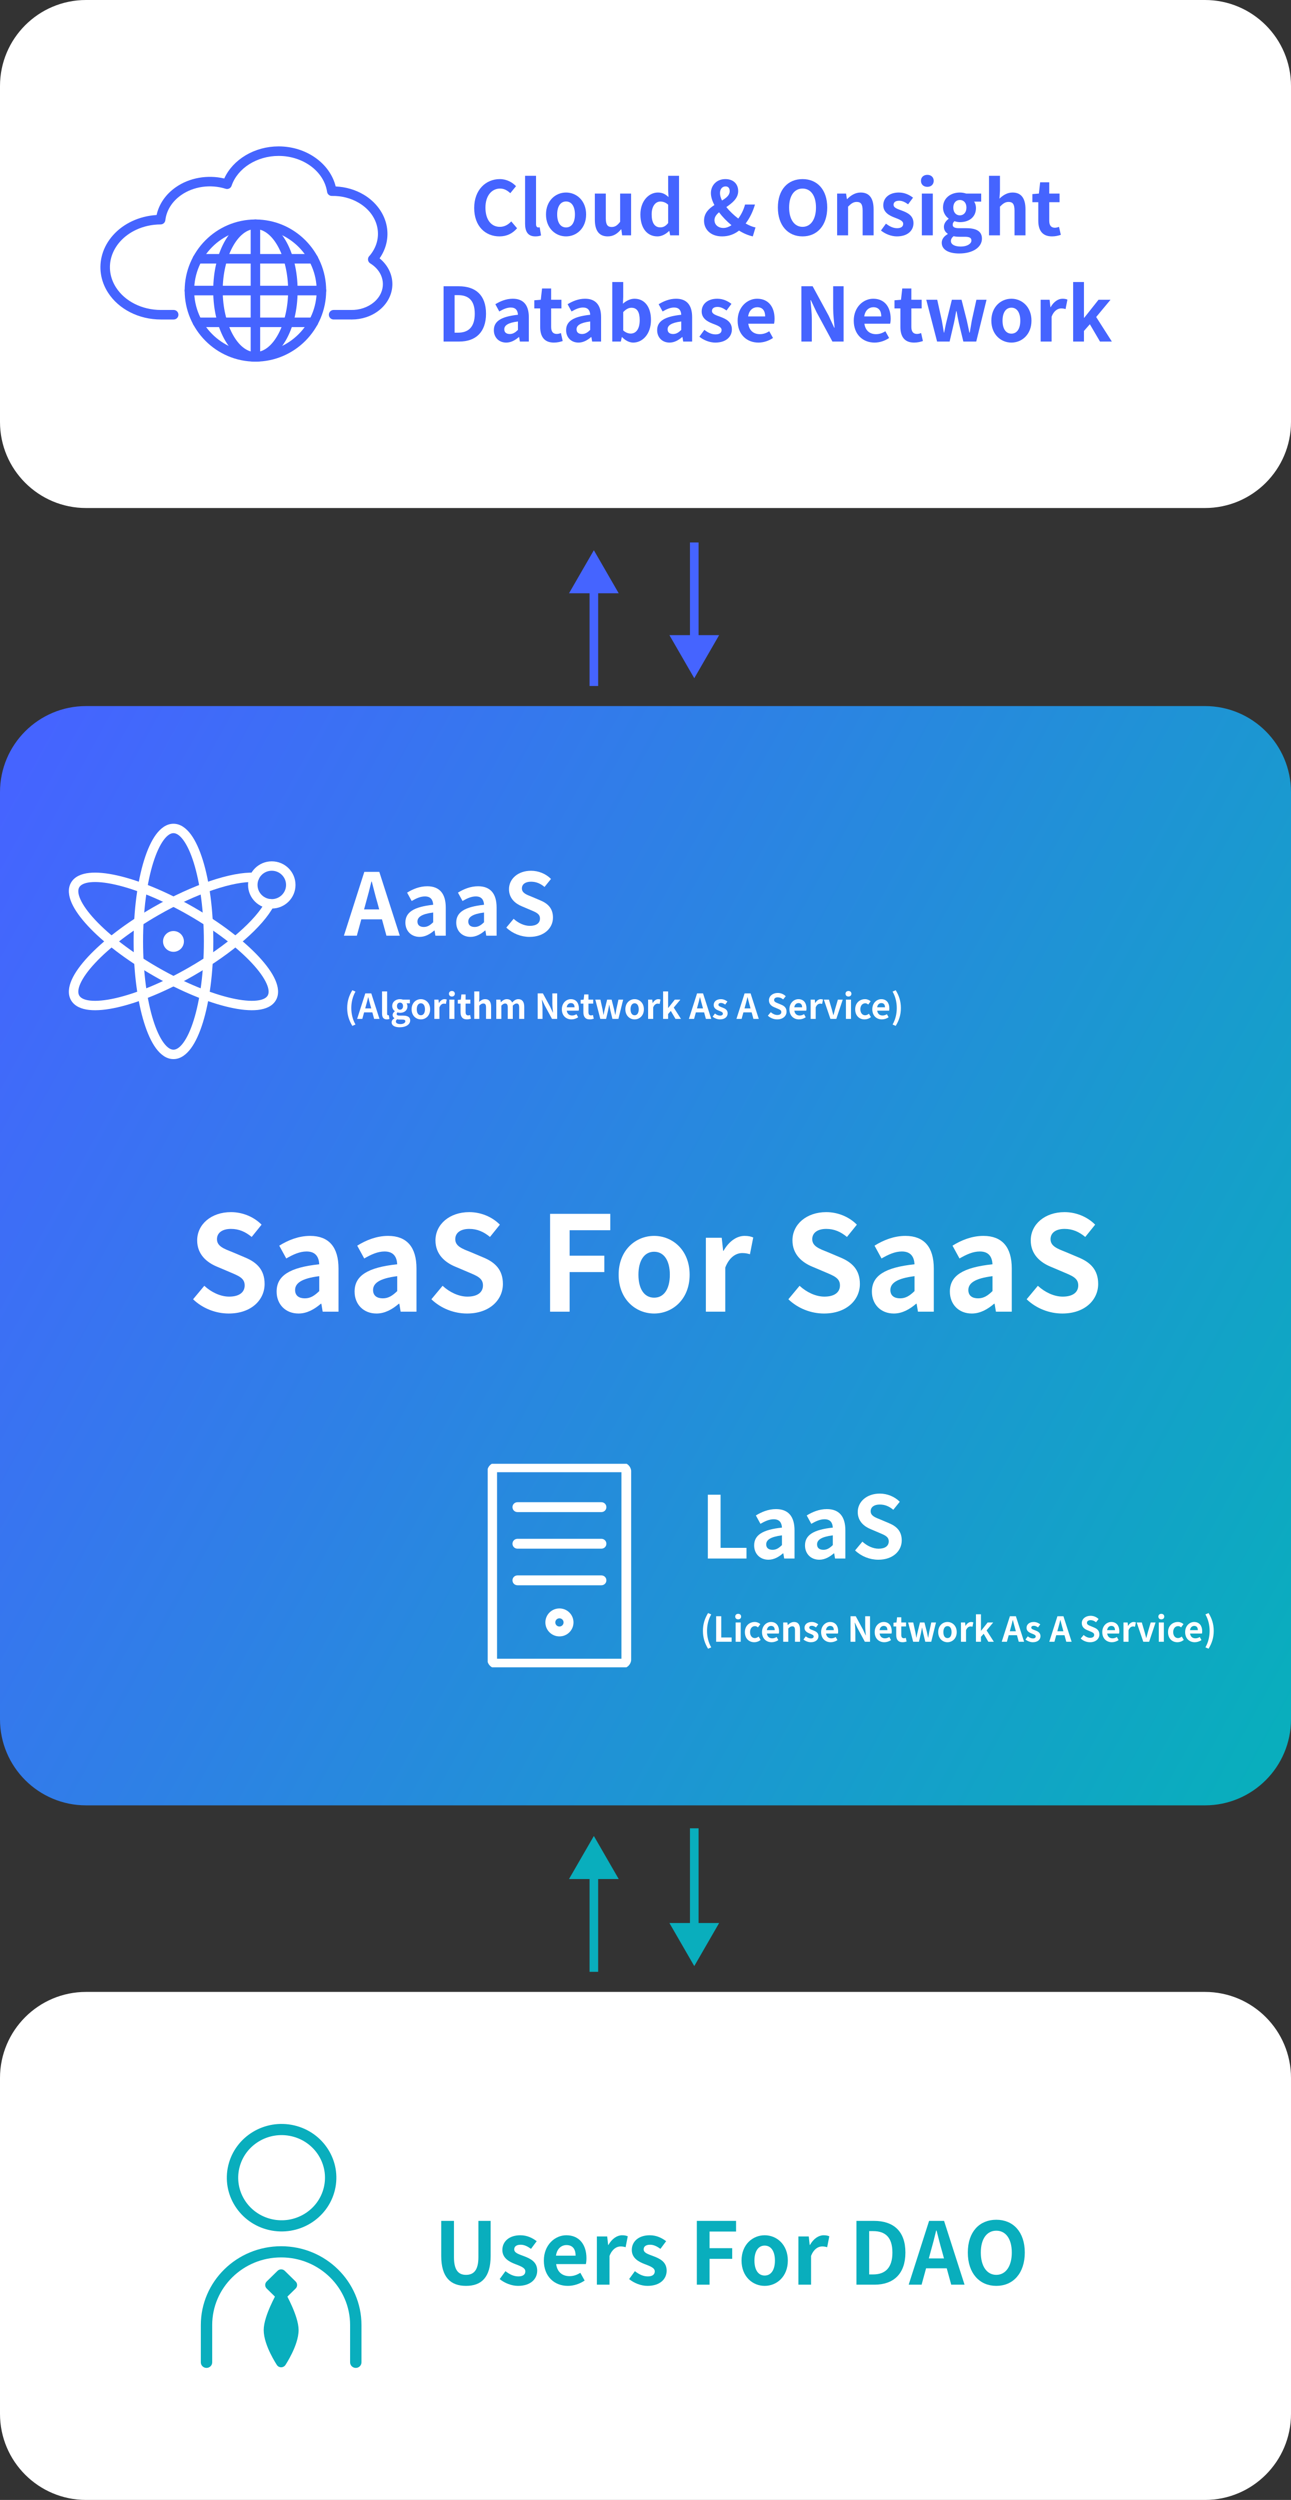 <svg width="450" height="871" viewBox="0 0 450 871" fill="none" xmlns="http://www.w3.org/2000/svg">
<rect x="0" y="0" width="450" height="871" fill="#333333" stroke="none"/>
<path fill-rule="evenodd" clip-rule="evenodd" d="M198.34 654.667L207 639.667L215.66 654.667L208.5 654.667L208.5 687L205.5 687L205.5 654.667L198.34 654.667Z" fill="#09AEBD"/>
<path fill-rule="evenodd" clip-rule="evenodd" d="M250.66 670L242 685L233.34 670L240.5 670L240.5 637L243.5 637L243.5 670L250.66 670Z" fill="#09AEBD"/>
<path fill-rule="evenodd" clip-rule="evenodd" d="M198.34 206.703L207 191.703L215.66 206.703L208.5 206.703L208.5 239L205.5 239L205.5 206.703L198.34 206.703Z" fill="#4564FF"/>
<path fill-rule="evenodd" clip-rule="evenodd" d="M250.66 221.297L242 236.297L233.34 221.297L240.5 221.297L240.5 189L243.5 189L243.5 221.297L250.66 221.297Z" fill="#4564FF"/>
<path d="M0 276C0 259.431 13.431 246 30 246H420C436.569 246 450 259.431 450 276V599C450 615.569 436.569 629 420 629H30C13.431 629 0 615.569 0 599V276Z" fill="url(#paint0_linear_46_644)"/>
<path d="M370.277 457.644C365.723 457.644 361.169 455.85 357.857 452.676L361.767 447.984C364.205 450.238 367.425 451.756 370.415 451.756C373.957 451.756 375.843 450.238 375.843 447.846C375.843 445.316 373.773 444.534 370.737 443.246L366.183 441.314C362.733 439.888 359.283 437.128 359.283 432.16C359.283 426.594 364.159 422.316 371.059 422.316C375.015 422.316 378.971 423.88 381.731 426.686L378.281 430.964C376.119 429.17 373.865 428.158 371.059 428.158C368.069 428.158 366.183 429.492 366.183 431.746C366.183 434.184 368.575 435.058 371.473 436.208L375.935 438.094C380.075 439.796 382.789 442.418 382.789 447.34C382.789 452.906 378.143 457.644 370.277 457.644Z" fill="white"/>
<path d="M338.729 457.644C334.129 457.644 331.093 454.378 331.093 450.008C331.093 444.488 335.555 441.59 345.951 440.486C345.813 437.956 344.709 436.024 341.535 436.024C339.143 436.024 336.843 437.082 334.451 438.462L332.013 434C335.049 432.114 338.729 430.596 342.777 430.596C349.309 430.596 352.667 434.506 352.667 441.958V457H347.147L346.687 454.24H346.503C344.249 456.172 341.673 457.644 338.729 457.644ZM340.937 452.354C342.869 452.354 344.295 451.434 345.951 449.824V444.626C339.649 445.408 337.533 447.156 337.533 449.456C337.533 451.48 338.959 452.354 340.937 452.354Z" fill="white"/>
<path d="M311.551 457.644C306.951 457.644 303.915 454.378 303.915 450.008C303.915 444.488 308.377 441.59 318.773 440.486C318.635 437.956 317.531 436.024 314.357 436.024C311.965 436.024 309.665 437.082 307.273 438.462L304.835 434C307.871 432.114 311.551 430.596 315.599 430.596C322.131 430.596 325.489 434.506 325.489 441.958V457H319.969L319.509 454.24H319.325C317.071 456.172 314.495 457.644 311.551 457.644ZM313.759 452.354C315.691 452.354 317.117 451.434 318.773 449.824V444.626C312.471 445.408 310.355 447.156 310.355 449.456C310.355 451.48 311.781 452.354 313.759 452.354Z" fill="white"/>
<path d="M287.216 457.644C282.662 457.644 278.108 455.85 274.796 452.676L278.706 447.984C281.144 450.238 284.364 451.756 287.354 451.756C290.896 451.756 292.782 450.238 292.782 447.846C292.782 445.316 290.712 444.534 287.676 443.246L283.122 441.314C279.672 439.888 276.222 437.128 276.222 432.16C276.222 426.594 281.098 422.316 287.998 422.316C291.954 422.316 295.91 423.88 298.67 426.686L295.22 430.964C293.058 429.17 290.804 428.158 287.998 428.158C285.008 428.158 283.122 429.492 283.122 431.746C283.122 434.184 285.514 435.058 288.412 436.208L292.874 438.094C297.014 439.796 299.728 442.418 299.728 447.34C299.728 452.906 295.082 457.644 287.216 457.644Z" fill="white"/>
<path d="M246.041 457V431.24H251.561L252.067 435.794H252.205C254.091 432.436 256.851 430.596 259.519 430.596C260.945 430.596 261.773 430.826 262.555 431.148L261.405 436.99C260.485 436.714 259.749 436.576 258.691 436.576C256.667 436.576 254.229 437.91 252.803 441.636V457H246.041Z" fill="white"/>
<path d="M228.01 457.644C221.57 457.644 215.636 452.676 215.636 444.12C215.636 435.564 221.57 430.596 228.01 430.596C234.45 430.596 240.384 435.564 240.384 444.12C240.384 452.676 234.45 457.644 228.01 457.644ZM228.01 452.124C231.506 452.124 233.484 448.996 233.484 444.12C233.484 439.29 231.506 436.116 228.01 436.116C224.514 436.116 222.536 439.29 222.536 444.12C222.536 448.996 224.514 452.124 228.01 452.124Z" fill="white"/>
<path d="M191.744 457V422.914H212.72V428.618H198.552V437.496H210.65V443.2H198.552V457H191.744Z" fill="white"/>
<path d="M162.783 457.644C158.229 457.644 153.675 455.85 150.363 452.676L154.273 447.984C156.711 450.238 159.931 451.756 162.921 451.756C166.463 451.756 168.349 450.238 168.349 447.846C168.349 445.316 166.279 444.534 163.243 443.246L158.689 441.314C155.239 439.888 151.789 437.128 151.789 432.16C151.789 426.594 156.665 422.316 163.565 422.316C167.521 422.316 171.477 423.88 174.237 426.686L170.787 430.964C168.625 429.17 166.371 428.158 163.565 428.158C160.575 428.158 158.689 429.492 158.689 431.746C158.689 434.184 161.081 435.058 163.979 436.208L168.441 438.094C172.581 439.796 175.295 442.418 175.295 447.34C175.295 452.906 170.649 457.644 162.783 457.644Z" fill="white"/>
<path d="M131.235 457.644C126.635 457.644 123.599 454.378 123.599 450.008C123.599 444.488 128.061 441.59 138.457 440.486C138.319 437.956 137.215 436.024 134.041 436.024C131.649 436.024 129.349 437.082 126.957 438.462L124.519 434C127.555 432.114 131.235 430.596 135.283 430.596C141.815 430.596 145.173 434.506 145.173 441.958V457H139.653L139.193 454.24H139.009C136.755 456.172 134.179 457.644 131.235 457.644ZM133.443 452.354C135.375 452.354 136.801 451.434 138.457 449.824V444.626C132.155 445.408 130.039 447.156 130.039 449.456C130.039 451.48 131.465 452.354 133.443 452.354Z" fill="white"/>
<path d="M104.057 457.644C99.457 457.644 96.421 454.378 96.421 450.008C96.421 444.488 100.883 441.59 111.279 440.486C111.141 437.956 110.037 436.024 106.863 436.024C104.471 436.024 102.171 437.082 99.779 438.462L97.341 434C100.377 432.114 104.057 430.596 108.105 430.596C114.637 430.596 117.995 434.506 117.995 441.958V457H112.475L112.015 454.24H111.831C109.577 456.172 107.001 457.644 104.057 457.644ZM106.265 452.354C108.197 452.354 109.623 451.434 111.279 449.824V444.626C104.977 445.408 102.861 447.156 102.861 449.456C102.861 451.48 104.287 452.354 106.265 452.354Z" fill="white"/>
<path d="M79.722 457.644C75.168 457.644 70.614 455.85 67.302 452.676L71.212 447.984C73.65 450.238 76.87 451.756 79.86 451.756C83.402 451.756 85.288 450.238 85.288 447.846C85.288 445.316 83.218 444.534 80.182 443.246L75.628 441.314C72.178 439.888 68.728 437.128 68.728 432.16C68.728 426.594 73.604 422.316 80.504 422.316C84.46 422.316 88.416 423.88 91.176 426.686L87.726 430.964C85.564 429.17 83.31 428.158 80.504 428.158C77.514 428.158 75.628 429.492 75.628 431.746C75.628 434.184 78.02 435.058 80.918 436.208L85.38 438.094C89.52 439.796 92.234 442.418 92.234 447.34C92.234 452.906 87.588 457.644 79.722 457.644Z" fill="white"/>
<path d="M312.216 357.424L311.124 356.956C312.132 355.204 312.588 353.188 312.588 351.208C312.588 349.252 312.132 347.224 311.124 345.472L312.216 345.004C313.356 346.852 314.016 348.82 314.016 351.208C314.016 353.62 313.356 355.564 312.216 357.424Z" fill="white"/>
<path d="M307.403 355.168C305.519 355.168 304.055 353.86 304.055 351.64C304.055 349.468 305.591 348.112 307.187 348.112C309.035 348.112 309.995 349.468 309.995 351.316C309.995 351.652 309.959 351.976 309.911 352.132H305.771C305.915 353.236 306.635 353.812 307.631 353.812C308.183 353.812 308.663 353.644 309.143 353.344L309.743 354.424C309.083 354.88 308.231 355.168 307.403 355.168ZM305.747 350.956H308.483C308.483 350.056 308.075 349.48 307.211 349.48C306.503 349.48 305.879 349.984 305.747 350.956Z" fill="white"/>
<path d="M301.367 355.168C299.507 355.168 298.091 353.872 298.091 351.64C298.091 349.408 299.699 348.112 301.523 348.112C302.351 348.112 302.987 348.436 303.479 348.856L302.639 349.996C302.303 349.708 301.991 349.552 301.619 349.552C300.587 349.552 299.891 350.38 299.891 351.64C299.891 352.912 300.599 353.728 301.559 353.728C302.039 353.728 302.495 353.5 302.867 353.188L303.575 354.352C302.927 354.916 302.111 355.168 301.367 355.168Z" fill="white"/>
<path d="M294.866 355V348.28H296.63V355H294.866ZM295.754 347.2C295.142 347.2 294.722 346.816 294.722 346.228C294.722 345.652 295.142 345.268 295.754 345.268C296.354 345.268 296.774 345.652 296.774 346.228C296.774 346.816 296.354 347.2 295.754 347.2Z" fill="white"/>
<path d="M289.464 355L287.172 348.28H288.948L289.932 351.628C290.112 352.288 290.292 352.984 290.472 353.668H290.532C290.712 352.984 290.892 352.288 291.072 351.628L292.056 348.28H293.748L291.504 355H289.464Z" fill="white"/>
<path d="M282.561 355V348.28H284.001L284.133 349.468H284.169C284.661 348.592 285.381 348.112 286.077 348.112C286.449 348.112 286.665 348.172 286.869 348.256L286.569 349.78C286.329 349.708 286.137 349.672 285.861 349.672C285.333 349.672 284.697 350.02 284.325 350.992V355H282.561Z" fill="white"/>
<path d="M278.517 355.168C276.633 355.168 275.169 353.86 275.169 351.64C275.169 349.468 276.705 348.112 278.301 348.112C280.149 348.112 281.109 349.468 281.109 351.316C281.109 351.652 281.073 351.976 281.025 352.132H276.885C277.029 353.236 277.749 353.812 278.745 353.812C279.297 353.812 279.777 353.644 280.257 353.344L280.857 354.424C280.197 354.88 279.345 355.168 278.517 355.168ZM276.861 350.956H279.597C279.597 350.056 279.189 349.48 278.325 349.48C277.617 349.48 276.993 349.984 276.861 350.956Z" fill="white"/>
<path d="M270.896 355.168C269.708 355.168 268.52 354.7 267.656 353.872L268.676 352.648C269.312 353.236 270.152 353.632 270.932 353.632C271.856 353.632 272.348 353.236 272.348 352.612C272.348 351.952 271.808 351.748 271.016 351.412L269.828 350.908C268.928 350.536 268.028 349.816 268.028 348.52C268.028 347.068 269.3 345.952 271.1 345.952C272.132 345.952 273.164 346.36 273.884 347.092L272.984 348.208C272.42 347.74 271.832 347.476 271.1 347.476C270.32 347.476 269.828 347.824 269.828 348.412C269.828 349.048 270.452 349.276 271.208 349.576L272.372 350.068C273.452 350.512 274.16 351.196 274.16 352.48C274.16 353.932 272.948 355.168 270.896 355.168Z" fill="white"/>
<path d="M259.77 350.368L259.506 351.34H261.618L261.354 350.368C261.078 349.444 260.838 348.424 260.586 347.464H260.526C260.298 348.436 260.034 349.444 259.77 350.368ZM256.698 355L259.542 346.108H261.63L264.486 355H262.626L262.002 352.72H259.122L258.498 355H256.698Z" fill="white"/>
<path d="M250.954 355.168C250.054 355.168 249.07 354.772 248.398 354.22L249.202 353.116C249.802 353.584 250.378 353.848 251.002 353.848C251.674 353.848 251.974 353.56 251.974 353.14C251.974 352.636 251.278 352.408 250.57 352.132C249.718 351.808 248.77 351.292 248.77 350.164C248.77 348.964 249.742 348.112 251.278 348.112C252.25 348.112 253.006 348.52 253.558 348.94L252.766 350.008C252.286 349.66 251.818 349.432 251.326 349.432C250.714 349.432 250.426 349.696 250.426 350.08C250.426 350.572 251.05 350.752 251.758 351.016C252.646 351.352 253.63 351.796 253.63 353.044C253.63 354.22 252.706 355.168 250.954 355.168Z" fill="white"/>
<path d="M243.2 350.368L242.936 351.34H245.048L244.784 350.368C244.508 349.444 244.268 348.424 244.016 347.464H243.956C243.728 348.436 243.464 349.444 243.2 350.368ZM240.128 355L242.972 346.108H245.06L247.916 355H246.056L245.432 352.72H242.552L241.928 355H240.128Z" fill="white"/>
<path d="M231.139 355V345.424H232.879V351.172H232.927L235.219 348.28H237.151L234.847 351.052L237.367 355H235.459L233.827 352.216L232.879 353.296V355H231.139Z" fill="white"/>
<path d="M225.913 355V348.28H227.353L227.485 349.468H227.521C228.013 348.592 228.733 348.112 229.429 348.112C229.801 348.112 230.017 348.172 230.221 348.256L229.921 349.78C229.681 349.708 229.489 349.672 229.213 349.672C228.685 349.672 228.049 350.02 227.677 350.992V355H225.913Z" fill="white"/>
<path d="M221.209 355.168C219.529 355.168 217.981 353.872 217.981 351.64C217.981 349.408 219.529 348.112 221.209 348.112C222.889 348.112 224.437 349.408 224.437 351.64C224.437 353.872 222.889 355.168 221.209 355.168ZM221.209 353.728C222.121 353.728 222.637 352.912 222.637 351.64C222.637 350.38 222.121 349.552 221.209 349.552C220.297 349.552 219.781 350.38 219.781 351.64C219.781 352.912 220.297 353.728 221.209 353.728Z" fill="white"/>
<path d="M209.252 355L207.512 348.28H209.276L210.008 351.592C210.14 352.252 210.224 352.888 210.344 353.56H210.392C210.524 352.888 210.644 352.24 210.812 351.592L211.628 348.28H213.188L214.028 351.592C214.184 352.252 214.304 352.888 214.448 353.56H214.508C214.628 352.888 214.724 352.252 214.844 351.592L215.576 348.28H217.208L215.552 355H213.476L212.768 352.072C212.624 351.436 212.516 350.824 212.384 350.116H212.324C212.192 350.824 212.096 351.448 211.952 352.072L211.268 355H209.252Z" fill="white"/>
<path d="M205.556 355.168C203.96 355.168 203.348 354.148 203.348 352.648V349.672H202.4V348.364L203.444 348.28L203.648 346.468H205.112V348.28H206.768V349.672H205.112V352.648C205.112 353.416 205.424 353.776 206.024 353.776C206.24 353.776 206.504 353.704 206.684 353.632L206.972 354.916C206.612 355.036 206.144 355.168 205.556 355.168Z" fill="white"/>
<path d="M199.192 355.168C197.308 355.168 195.844 353.86 195.844 351.64C195.844 349.468 197.38 348.112 198.976 348.112C200.824 348.112 201.784 349.468 201.784 351.316C201.784 351.652 201.748 351.976 201.7 352.132H197.56C197.704 353.236 198.424 353.812 199.42 353.812C199.972 353.812 200.452 353.644 200.932 353.344L201.532 354.424C200.872 354.88 200.02 355.168 199.192 355.168ZM197.536 350.956H200.272C200.272 350.056 199.864 349.48 199 349.48C198.292 349.48 197.668 349.984 197.536 350.956Z" fill="white"/>
<path d="M187.42 355V346.108H189.232L191.812 350.848L192.7 352.768H192.76C192.676 351.844 192.532 350.668 192.532 349.66V346.108H194.212V355H192.412L189.844 350.248L188.944 348.34H188.884C188.968 349.3 189.1 350.416 189.1 351.436V355H187.42Z" fill="white"/>
<path d="M172.991 355V348.28H174.431L174.563 349.18H174.599C175.163 348.592 175.787 348.112 176.663 348.112C177.623 348.112 178.187 348.544 178.511 349.288C179.123 348.64 179.771 348.112 180.647 348.112C182.075 348.112 182.735 349.12 182.735 350.812V355H180.971V351.028C180.971 349.984 180.671 349.624 180.035 349.624C179.651 349.624 179.219 349.876 178.739 350.38V355H176.987V351.028C176.987 349.984 176.675 349.624 176.039 349.624C175.655 349.624 175.223 349.876 174.755 350.38V355H172.991Z" fill="white"/>
<path d="M165.315 355V345.424H167.079V347.836L166.995 349.096C167.535 348.592 168.195 348.112 169.107 348.112C170.559 348.112 171.183 349.12 171.183 350.812V355H169.419V351.028C169.419 349.984 169.131 349.624 168.471 349.624C167.919 349.624 167.571 349.888 167.079 350.38V355H165.315Z" fill="white"/>
<path d="M162.736 355.168C161.14 355.168 160.528 354.148 160.528 352.648V349.672H159.58V348.364L160.624 348.28L160.828 346.468H162.292V348.28H163.948V349.672H162.292V352.648C162.292 353.416 162.604 353.776 163.204 353.776C163.42 353.776 163.684 353.704 163.864 353.632L164.152 354.916C163.792 355.036 163.324 355.168 162.736 355.168Z" fill="white"/>
<path d="M156.632 355V348.28H158.396V355H156.632ZM157.52 347.2C156.908 347.2 156.488 346.816 156.488 346.228C156.488 345.652 156.908 345.268 157.52 345.268C158.12 345.268 158.54 345.652 158.54 346.228C158.54 346.816 158.12 347.2 157.52 347.2Z" fill="white"/>
<path d="M151.405 355V348.28H152.845L152.977 349.468H153.013C153.505 348.592 154.225 348.112 154.921 348.112C155.293 348.112 155.509 348.172 155.713 348.256L155.413 349.78C155.173 349.708 154.981 349.672 154.705 349.672C154.177 349.672 153.541 350.02 153.169 350.992V355H151.405Z" fill="white"/>
<path d="M146.701 355.168C145.021 355.168 143.473 353.872 143.473 351.64C143.473 349.408 145.021 348.112 146.701 348.112C148.381 348.112 149.929 349.408 149.929 351.64C149.929 353.872 148.381 355.168 146.701 355.168ZM146.701 353.728C147.613 353.728 148.129 352.912 148.129 351.64C148.129 350.38 147.613 349.552 146.701 349.552C145.789 349.552 145.273 350.38 145.273 351.64C145.273 352.912 145.789 353.728 146.701 353.728Z" fill="white"/>
<path d="M139.32 357.916C137.736 357.916 136.512 357.376 136.512 356.188C136.512 355.624 136.86 355.144 137.472 354.796V354.736C137.124 354.508 136.86 354.16 136.86 353.608C136.86 353.104 137.208 352.636 137.616 352.348V352.3C137.148 351.964 136.716 351.328 136.716 350.536C136.716 348.964 138 348.112 139.428 348.112C139.8 348.112 140.16 348.184 140.436 348.28H142.86V349.576H141.72C141.888 349.804 142.02 350.176 142.02 350.596C142.02 352.108 140.868 352.876 139.428 352.876C139.164 352.876 138.852 352.816 138.564 352.72C138.384 352.876 138.276 353.02 138.276 353.296C138.276 353.656 138.54 353.848 139.332 353.848H140.472C142.092 353.848 142.98 354.352 142.98 355.528C142.98 356.884 141.564 357.916 139.32 357.916ZM139.428 351.784C140.016 351.784 140.484 351.34 140.484 350.536C140.484 349.756 140.028 349.312 139.428 349.312C138.828 349.312 138.372 349.756 138.372 350.536C138.372 351.34 138.84 351.784 139.428 351.784ZM139.584 356.8C140.592 356.8 141.288 356.356 141.288 355.828C141.288 355.348 140.892 355.228 140.172 355.228H139.356C138.948 355.228 138.66 355.192 138.42 355.132C138.12 355.372 137.988 355.636 137.988 355.912C137.988 356.476 138.612 356.8 139.584 356.8Z" fill="white"/>
<path d="M134.827 355.168C133.603 355.168 133.171 354.364 133.171 353.116V345.424H134.935V353.188C134.935 353.596 135.115 353.728 135.283 353.728C135.355 353.728 135.403 353.728 135.523 353.704L135.739 355.012C135.535 355.096 135.247 355.168 134.827 355.168Z" fill="white"/>
<path d="M127.559 350.368L127.295 351.34H129.407L129.143 350.368C128.867 349.444 128.627 348.424 128.375 347.464H128.315C128.087 348.436 127.823 349.444 127.559 350.368ZM124.487 355L127.331 346.108H129.419L132.275 355H130.415L129.791 352.72H126.911L126.287 355H124.487Z" fill="white"/>
<path d="M122.808 357.424C121.68 355.564 121.02 353.62 121.02 351.208C121.02 348.82 121.68 346.852 122.808 345.004L123.912 345.472C122.904 347.224 122.448 349.252 122.448 351.208C122.448 353.188 122.904 355.204 123.912 356.956L122.808 357.424Z" fill="white"/>
<path d="M184.585 326.42C181.615 326.42 178.645 325.25 176.485 323.18L179.035 320.12C180.625 321.59 182.725 322.58 184.675 322.58C186.985 322.58 188.215 321.59 188.215 320.03C188.215 318.38 186.865 317.87 184.885 317.03L181.915 315.77C179.665 314.84 177.415 313.04 177.415 309.8C177.415 306.17 180.595 303.38 185.095 303.38C187.675 303.38 190.255 304.4 192.055 306.23L189.805 309.02C188.395 307.85 186.925 307.19 185.095 307.19C183.145 307.19 181.915 308.06 181.915 309.53C181.915 311.12 183.475 311.69 185.365 312.44L188.275 313.67C190.975 314.78 192.745 316.49 192.745 319.7C192.745 323.33 189.715 326.42 184.585 326.42Z" fill="white"/>
<path d="M164.01 326.42C161.01 326.42 159.03 324.29 159.03 321.44C159.03 317.84 161.94 315.95 168.72 315.23C168.63 313.58 167.91 312.32 165.84 312.32C164.28 312.32 162.78 313.01 161.22 313.91L159.63 311C161.61 309.77 164.01 308.78 166.65 308.78C170.91 308.78 173.1 311.33 173.1 316.19V326H169.5L169.2 324.2H169.08C167.61 325.46 165.93 326.42 164.01 326.42ZM165.45 322.97C166.71 322.97 167.64 322.37 168.72 321.32V317.93C164.61 318.44 163.23 319.58 163.23 321.08C163.23 322.4 164.16 322.97 165.45 322.97Z" fill="white"/>
<path d="M146.285 326.42C143.285 326.42 141.305 324.29 141.305 321.44C141.305 317.84 144.215 315.95 150.995 315.23C150.905 313.58 150.185 312.32 148.115 312.32C146.555 312.32 145.055 313.01 143.495 313.91L141.905 311C143.885 309.77 146.285 308.78 148.925 308.78C153.185 308.78 155.375 311.33 155.375 316.19V326H151.775L151.475 324.2H151.355C149.885 325.46 148.205 326.42 146.285 326.42ZM147.725 322.97C148.985 322.97 149.915 322.37 150.995 321.32V317.93C146.885 318.44 145.505 319.58 145.505 321.08C145.505 322.4 146.435 322.97 147.725 322.97Z" fill="white"/>
<path d="M127.56 314.42L126.9 316.85H132.18L131.52 314.42C130.83 312.11 130.23 309.56 129.6 307.16H129.45C128.88 309.59 128.22 312.11 127.56 314.42ZM119.88 326L126.99 303.77H132.21L139.35 326H134.7L133.14 320.3H125.94L124.38 326H119.88Z" fill="white"/>
<g clip-path="url(#clip0_46_644)">
<path fill-rule="evenodd" clip-rule="evenodd" d="M53.378 300.651C51.222 307.578 49.864 317.248 49.864 328C49.864 338.752 51.222 348.422 53.378 355.349C54.459 358.822 55.712 361.514 57.027 363.301C58.367 365.123 59.549 365.724 60.465 365.724C61.382 365.724 62.564 365.123 63.904 363.301C65.219 361.514 66.472 358.822 67.553 355.349C69.709 348.422 71.067 338.752 71.067 328C71.067 317.248 69.709 307.578 67.553 300.651C66.472 297.178 65.219 294.486 63.904 292.699C62.564 290.877 61.382 290.276 60.465 290.276C59.549 290.276 58.367 290.877 57.027 292.699C55.712 294.486 54.459 297.178 53.378 300.651ZM54.369 290.764C55.959 288.602 57.999 287 60.465 287C62.931 287 64.971 288.602 66.562 290.764C68.177 292.96 69.564 296.033 70.699 299.683C72.977 307.002 74.36 317.013 74.36 328C74.36 338.987 72.977 348.998 70.699 356.317C69.564 359.967 68.177 363.04 66.562 365.236C64.971 367.398 62.931 369 60.465 369C57.999 369 55.959 367.398 54.369 365.236C52.753 363.04 51.367 359.967 50.232 356.317C47.954 348.998 46.571 338.987 46.571 328C46.571 317.013 47.954 307.002 50.232 299.683C51.367 296.033 52.753 292.96 54.369 290.764Z" fill="white"/>
<path fill-rule="evenodd" clip-rule="evenodd" d="M33.109 320.432C38.062 325.752 45.802 331.757 55.163 337.133C64.524 342.509 73.621 346.174 80.73 347.78C84.294 348.586 87.264 348.852 89.478 348.613C91.734 348.37 92.849 347.652 93.307 346.862C93.765 346.073 93.833 344.754 92.917 342.689C92.018 340.662 90.301 338.237 87.818 335.569C82.865 330.249 75.125 324.244 65.764 318.867C56.403 313.491 47.306 309.827 40.197 308.22C36.633 307.414 33.663 307.148 31.449 307.387C29.193 307.631 28.079 308.349 27.621 309.138C27.163 309.928 27.094 311.246 28.01 313.312C28.909 315.338 30.626 317.764 33.109 320.432ZM24.997 314.634C23.91 312.183 23.535 309.625 24.768 307.5C26.001 305.376 28.416 304.42 31.094 304.13C33.813 303.837 37.182 304.179 40.927 305.026C48.438 306.723 57.846 310.537 67.411 316.03C76.976 321.524 85.001 327.721 90.234 333.343C92.844 336.146 94.826 338.877 95.93 341.367C97.017 343.817 97.392 346.376 96.159 348.5C94.926 350.625 92.511 351.581 89.834 351.87C87.114 352.164 83.746 351.822 80 350.975C72.489 349.277 63.081 345.464 53.516 339.97C43.951 334.477 35.927 328.279 30.693 322.658C28.084 319.854 26.101 317.124 24.997 314.634Z" fill="white"/>
<path fill-rule="evenodd" clip-rule="evenodd" d="M74.28 310.062C68.46 312.033 61.874 315.013 55.163 318.867L54.34 317.448L55.163 318.867C45.802 324.243 38.063 330.248 33.111 335.568C30.627 338.236 28.911 340.661 28.012 342.688C27.096 344.754 27.164 346.073 27.622 346.862C28.08 347.652 29.194 348.37 31.45 348.614C33.663 348.853 36.633 348.587 40.198 347.781C47.306 346.174 56.404 342.51 65.764 337.133L65.765 337.133C72.476 333.28 78.364 329.097 82.989 325.068C87.641 321.016 90.922 317.203 92.533 314.111C92.952 313.308 93.945 312.994 94.753 313.411C95.56 313.827 95.876 314.815 95.457 315.619C93.571 319.237 89.94 323.368 85.159 327.532C80.352 331.719 74.284 336.024 67.411 339.97C57.846 345.464 48.438 349.278 40.927 350.976C37.182 351.822 33.814 352.164 31.094 351.87C28.417 351.581 26.002 350.624 24.769 348.5C23.537 346.375 23.912 343.817 24.999 341.366C26.103 338.876 28.085 336.146 30.694 333.342C35.928 327.721 43.951 321.523 53.516 316.03L53.517 316.03C60.39 312.083 67.171 309.009 73.218 306.961C79.234 304.924 84.644 303.861 88.738 304.046C89.646 304.087 90.349 304.853 90.308 305.757C90.267 306.661 89.497 307.36 88.588 307.319C85.091 307.161 80.132 308.081 74.28 310.062Z" fill="white"/>
<path d="M62.457 328C62.457 329.095 61.566 329.981 60.465 329.981C59.364 329.981 58.474 329.095 58.474 328C58.474 326.905 59.364 326.019 60.465 326.019C61.566 326.019 62.457 326.905 62.457 328Z" fill="white"/>
<path fill-rule="evenodd" clip-rule="evenodd" d="M60.465 327.657C60.274 327.657 60.12 327.81 60.12 328C60.12 328.19 60.274 328.343 60.465 328.343C60.657 328.343 60.81 328.19 60.81 328C60.81 327.81 60.657 327.657 60.465 327.657ZM56.827 328C56.827 326 58.455 324.381 60.465 324.381C62.476 324.381 64.104 326 64.104 328C64.104 330 62.476 331.619 60.465 331.619C58.455 331.619 56.827 330 56.827 328Z" fill="white"/>
<path fill-rule="evenodd" clip-rule="evenodd" d="M94.735 303.371C91.988 303.371 89.761 305.586 89.761 308.319C89.761 311.052 91.988 313.267 94.735 313.267C97.483 313.267 99.71 311.052 99.71 308.319C99.71 305.586 97.483 303.371 94.735 303.371ZM86.467 308.319C86.467 303.777 90.169 300.095 94.735 300.095C99.302 300.095 103.003 303.777 103.003 308.319C103.003 312.861 99.302 316.543 94.735 316.543C90.169 316.543 86.467 312.861 86.467 308.319Z" fill="white"/>
</g>
<path d="M421.263 574.424L420.171 573.956C421.179 572.204 421.635 570.188 421.635 568.208C421.635 566.252 421.179 564.224 420.171 562.472L421.263 562.004C422.403 563.852 423.063 565.82 423.063 568.208C423.063 570.62 422.403 572.564 421.263 574.424Z" fill="white"/>
<path d="M416.45 572.168C414.566 572.168 413.102 570.86 413.102 568.64C413.102 566.468 414.638 565.112 416.234 565.112C418.082 565.112 419.042 566.468 419.042 568.316C419.042 568.652 419.006 568.976 418.958 569.132H414.818C414.962 570.236 415.682 570.812 416.678 570.812C417.23 570.812 417.71 570.644 418.19 570.344L418.79 571.424C418.13 571.88 417.278 572.168 416.45 572.168ZM414.794 567.956H417.53C417.53 567.056 417.122 566.48 416.258 566.48C415.55 566.48 414.926 566.984 414.794 567.956Z" fill="white"/>
<path d="M410.413 572.168C408.553 572.168 407.137 570.872 407.137 568.64C407.137 566.408 408.745 565.112 410.569 565.112C411.397 565.112 412.033 565.436 412.525 565.856L411.685 566.996C411.349 566.708 411.037 566.552 410.665 566.552C409.633 566.552 408.937 567.38 408.937 568.64C408.937 569.912 409.645 570.728 410.605 570.728C411.085 570.728 411.541 570.5 411.913 570.188L412.621 571.352C411.973 571.916 411.157 572.168 410.413 572.168Z" fill="white"/>
<path d="M403.913 572V565.28H405.677V572H403.913ZM404.801 564.2C404.189 564.2 403.769 563.816 403.769 563.228C403.769 562.652 404.189 562.268 404.801 562.268C405.401 562.268 405.821 562.652 405.821 563.228C405.821 563.816 405.401 564.2 404.801 564.2Z" fill="white"/>
<path d="M398.511 572L396.219 565.28H397.995L398.979 568.628C399.159 569.288 399.339 569.984 399.519 570.668H399.579C399.759 569.984 399.939 569.288 400.119 568.628L401.103 565.28H402.795L400.551 572H398.511Z" fill="white"/>
<path d="M391.608 572V565.28H393.048L393.18 566.468H393.216C393.708 565.592 394.428 565.112 395.124 565.112C395.496 565.112 395.712 565.172 395.916 565.256L395.616 566.78C395.376 566.708 395.184 566.672 394.908 566.672C394.38 566.672 393.744 567.02 393.372 567.992V572H391.608Z" fill="white"/>
<path d="M387.564 572.168C385.68 572.168 384.216 570.86 384.216 568.64C384.216 566.468 385.752 565.112 387.348 565.112C389.196 565.112 390.156 566.468 390.156 568.316C390.156 568.652 390.12 568.976 390.072 569.132H385.932C386.076 570.236 386.796 570.812 387.792 570.812C388.344 570.812 388.824 570.644 389.304 570.344L389.904 571.424C389.244 571.88 388.392 572.168 387.564 572.168ZM385.908 567.956H388.644C388.644 567.056 388.236 566.48 387.372 566.48C386.664 566.48 386.04 566.984 385.908 567.956Z" fill="white"/>
<path d="M379.943 572.168C378.755 572.168 377.567 571.7 376.703 570.872L377.723 569.648C378.359 570.236 379.199 570.632 379.979 570.632C380.903 570.632 381.395 570.236 381.395 569.612C381.395 568.952 380.855 568.748 380.063 568.412L378.875 567.908C377.975 567.536 377.075 566.816 377.075 565.52C377.075 564.068 378.347 562.952 380.147 562.952C381.179 562.952 382.211 563.36 382.931 564.092L382.031 565.208C381.467 564.74 380.879 564.476 380.147 564.476C379.367 564.476 378.875 564.824 378.875 565.412C378.875 566.048 379.499 566.276 380.255 566.576L381.419 567.068C382.499 567.512 383.207 568.196 383.207 569.48C383.207 570.932 381.995 572.168 379.943 572.168Z" fill="white"/>
<path d="M368.817 567.368L368.553 568.34H370.665L370.401 567.368C370.125 566.444 369.885 565.424 369.633 564.464H369.573C369.345 565.436 369.081 566.444 368.817 567.368ZM365.745 572L368.589 563.108H370.677L373.533 572H371.673L371.049 569.72H368.169L367.545 572H365.745Z" fill="white"/>
<path d="M360.001 572.168C359.101 572.168 358.117 571.772 357.445 571.22L358.249 570.116C358.849 570.584 359.425 570.848 360.049 570.848C360.721 570.848 361.021 570.56 361.021 570.14C361.021 569.636 360.325 569.408 359.617 569.132C358.765 568.808 357.817 568.292 357.817 567.164C357.817 565.964 358.789 565.112 360.325 565.112C361.297 565.112 362.053 565.52 362.605 565.94L361.813 567.008C361.333 566.66 360.865 566.432 360.373 566.432C359.761 566.432 359.473 566.696 359.473 567.08C359.473 567.572 360.097 567.752 360.805 568.016C361.693 568.352 362.677 568.796 362.677 570.044C362.677 571.22 361.753 572.168 360.001 572.168Z" fill="white"/>
<path d="M352.247 567.368L351.983 568.34H354.095L353.831 567.368C353.555 566.444 353.315 565.424 353.063 564.464H353.003C352.775 565.436 352.511 566.444 352.247 567.368ZM349.175 572L352.019 563.108H354.107L356.963 572H355.103L354.479 569.72H351.599L350.975 572H349.175Z" fill="white"/>
<path d="M340.186 572V562.424H341.926V568.172H341.974L344.266 565.28H346.198L343.894 568.052L346.414 572H344.506L342.874 569.216L341.926 570.296V572H340.186Z" fill="white"/>
<path d="M334.96 572V565.28H336.4L336.532 566.468H336.568C337.06 565.592 337.78 565.112 338.476 565.112C338.848 565.112 339.064 565.172 339.268 565.256L338.968 566.78C338.728 566.708 338.536 566.672 338.26 566.672C337.732 566.672 337.096 567.02 336.724 567.992V572H334.96Z" fill="white"/>
<path d="M330.256 572.168C328.576 572.168 327.028 570.872 327.028 568.64C327.028 566.408 328.576 565.112 330.256 565.112C331.936 565.112 333.484 566.408 333.484 568.64C333.484 570.872 331.936 572.168 330.256 572.168ZM330.256 570.728C331.168 570.728 331.684 569.912 331.684 568.64C331.684 567.38 331.168 566.552 330.256 566.552C329.344 566.552 328.828 567.38 328.828 568.64C328.828 569.912 329.344 570.728 330.256 570.728Z" fill="white"/>
<path d="M318.298 572L316.558 565.28H318.322L319.054 568.592C319.186 569.252 319.27 569.888 319.39 570.56H319.438C319.57 569.888 319.69 569.24 319.858 568.592L320.674 565.28H322.234L323.074 568.592C323.23 569.252 323.35 569.888 323.494 570.56H323.554C323.674 569.888 323.77 569.252 323.89 568.592L324.622 565.28H326.254L324.598 572H322.522L321.814 569.072C321.67 568.436 321.562 567.824 321.43 567.116H321.37C321.238 567.824 321.142 568.448 320.998 569.072L320.314 572H318.298Z" fill="white"/>
<path d="M314.603 572.168C313.007 572.168 312.395 571.148 312.395 569.648V566.672H311.447V565.364L312.491 565.28L312.695 563.468H314.159V565.28H315.815V566.672H314.159V569.648C314.159 570.416 314.471 570.776 315.071 570.776C315.287 570.776 315.551 570.704 315.731 570.632L316.019 571.916C315.659 572.036 315.191 572.168 314.603 572.168Z" fill="white"/>
<path d="M308.239 572.168C306.355 572.168 304.891 570.86 304.891 568.64C304.891 566.468 306.427 565.112 308.023 565.112C309.871 565.112 310.831 566.468 310.831 568.316C310.831 568.652 310.795 568.976 310.747 569.132H306.607C306.751 570.236 307.471 570.812 308.467 570.812C309.019 570.812 309.499 570.644 309.979 570.344L310.579 571.424C309.919 571.88 309.067 572.168 308.239 572.168ZM306.583 567.956H309.319C309.319 567.056 308.911 566.48 308.047 566.48C307.339 566.48 306.715 566.984 306.583 567.956Z" fill="white"/>
<path d="M296.467 572V563.108H298.279L300.859 567.848L301.747 569.768H301.807C301.723 568.844 301.579 567.668 301.579 566.66V563.108H303.259V572H301.459L298.891 567.248L297.991 565.34H297.931C298.015 566.3 298.147 567.416 298.147 568.436V572H296.467Z" fill="white"/>
<path d="M289.56 572.168C287.676 572.168 286.212 570.86 286.212 568.64C286.212 566.468 287.748 565.112 289.344 565.112C291.192 565.112 292.152 566.468 292.152 568.316C292.152 568.652 292.116 568.976 292.068 569.132H287.928C288.072 570.236 288.792 570.812 289.788 570.812C290.34 570.812 290.82 570.644 291.3 570.344L291.9 571.424C291.24 571.88 290.388 572.168 289.56 572.168ZM287.904 567.956H290.64C290.64 567.056 290.232 566.48 289.368 566.48C288.66 566.48 288.036 566.984 287.904 567.956Z" fill="white"/>
<path d="M282.61 572.168C281.71 572.168 280.726 571.772 280.054 571.22L280.858 570.116C281.458 570.584 282.034 570.848 282.658 570.848C283.33 570.848 283.63 570.56 283.63 570.14C283.63 569.636 282.934 569.408 282.226 569.132C281.374 568.808 280.426 568.292 280.426 567.164C280.426 565.964 281.398 565.112 282.934 565.112C283.906 565.112 284.662 565.52 285.214 565.94L284.422 567.008C283.942 566.66 283.474 566.432 282.982 566.432C282.37 566.432 282.082 566.696 282.082 567.08C282.082 567.572 282.706 567.752 283.414 568.016C284.302 568.352 285.286 568.796 285.286 570.044C285.286 571.22 284.362 572.168 282.61 572.168Z" fill="white"/>
<path d="M273.003 572V565.28H274.443L274.575 566.168H274.611C275.199 565.592 275.883 565.112 276.795 565.112C278.247 565.112 278.871 566.12 278.871 567.812V572H277.107V568.028C277.107 566.984 276.819 566.624 276.159 566.624C275.607 566.624 275.259 566.888 274.767 567.38V572H273.003Z" fill="white"/>
<path d="M268.958 572.168C267.074 572.168 265.61 570.86 265.61 568.64C265.61 566.468 267.146 565.112 268.742 565.112C270.59 565.112 271.55 566.468 271.55 568.316C271.55 568.652 271.514 568.976 271.466 569.132H267.326C267.47 570.236 268.19 570.812 269.186 570.812C269.738 570.812 270.218 570.644 270.698 570.344L271.298 571.424C270.638 571.88 269.786 572.168 268.958 572.168ZM267.302 567.956H270.038C270.038 567.056 269.63 566.48 268.766 566.48C268.058 566.48 267.434 566.984 267.302 567.956Z" fill="white"/>
<path d="M262.921 572.168C261.061 572.168 259.645 570.872 259.645 568.64C259.645 566.408 261.253 565.112 263.077 565.112C263.905 565.112 264.541 565.436 265.033 565.856L264.193 566.996C263.857 566.708 263.545 566.552 263.173 566.552C262.141 566.552 261.445 567.38 261.445 568.64C261.445 569.912 262.153 570.728 263.113 570.728C263.593 570.728 264.049 570.5 264.421 570.188L265.129 571.352C264.481 571.916 263.665 572.168 262.921 572.168Z" fill="white"/>
<path d="M256.421 572V565.28H258.185V572H256.421ZM257.309 564.2C256.697 564.2 256.277 563.816 256.277 563.228C256.277 562.652 256.697 562.268 257.309 562.268C257.909 562.268 258.329 562.652 258.329 563.228C258.329 563.816 257.909 564.2 257.309 564.2Z" fill="white"/>
<path d="M249.627 572V563.108H251.403V570.512H255.015V572H249.627Z" fill="white"/>
<path d="M246.808 574.424C245.68 572.564 245.02 570.62 245.02 568.208C245.02 565.82 245.68 563.852 246.808 562.004L247.912 562.472C246.904 564.224 246.448 566.252 246.448 568.208C246.448 570.188 246.904 572.204 247.912 573.956L246.808 574.424Z" fill="white"/>
<path d="M306.153 543.42C303.183 543.42 300.213 542.25 298.053 540.18L300.603 537.12C302.193 538.59 304.293 539.58 306.243 539.58C308.553 539.58 309.783 538.59 309.783 537.03C309.783 535.38 308.433 534.87 306.453 534.03L303.483 532.77C301.233 531.84 298.983 530.04 298.983 526.8C298.983 523.17 302.163 520.38 306.663 520.38C309.243 520.38 311.823 521.4 313.623 523.23L311.373 526.02C309.963 524.85 308.493 524.19 306.663 524.19C304.713 524.19 303.483 525.06 303.483 526.53C303.483 528.12 305.043 528.69 306.933 529.44L309.843 530.67C312.543 531.78 314.313 533.49 314.313 536.7C314.313 540.33 311.283 543.42 306.153 543.42Z" fill="white"/>
<path d="M285.578 543.42C282.578 543.42 280.598 541.29 280.598 538.44C280.598 534.84 283.508 532.95 290.288 532.23C290.198 530.58 289.478 529.32 287.408 529.32C285.848 529.32 284.348 530.01 282.788 530.91L281.198 528C283.178 526.77 285.578 525.78 288.218 525.78C292.478 525.78 294.668 528.33 294.668 533.19V543H291.068L290.768 541.2H290.648C289.178 542.46 287.498 543.42 285.578 543.42ZM287.018 539.97C288.278 539.97 289.208 539.37 290.288 538.32V534.93C286.178 535.44 284.798 536.58 284.798 538.08C284.798 539.4 285.728 539.97 287.018 539.97Z" fill="white"/>
<path d="M267.854 543.42C264.854 543.42 262.874 541.29 262.874 538.44C262.874 534.84 265.784 532.95 272.564 532.23C272.474 530.58 271.754 529.32 269.684 529.32C268.124 529.32 266.624 530.01 265.064 530.91L263.474 528C265.454 526.77 267.854 525.78 270.494 525.78C274.754 525.78 276.944 528.33 276.944 533.19V543H273.344L273.044 541.2H272.924C271.454 542.46 269.774 543.42 267.854 543.42ZM269.294 539.97C270.554 539.97 271.484 539.37 272.564 538.32V534.93C268.454 535.44 267.074 536.58 267.074 538.08C267.074 539.4 268.004 539.97 269.294 539.97Z" fill="white"/>
<path d="M246.73 543V520.77H251.17V539.28H260.2V543H246.73Z" fill="white"/>
<g clip-path="url(#clip1_46_644)">
<path fill-rule="evenodd" clip-rule="evenodd" d="M178.632 525.104C178.632 524.154 179.406 523.385 180.361 523.385H209.639C210.594 523.385 211.368 524.154 211.368 525.104C211.368 526.053 210.594 526.822 209.639 526.822H180.361C179.406 526.822 178.632 526.053 178.632 525.104Z" fill="white"/>
<path fill-rule="evenodd" clip-rule="evenodd" d="M178.632 537.854C178.632 536.904 179.406 536.135 180.361 536.135H209.639C210.594 536.135 211.368 536.904 211.368 537.854C211.368 538.803 210.594 539.572 209.639 539.572H180.361C179.406 539.572 178.632 538.803 178.632 537.854Z" fill="white"/>
<path fill-rule="evenodd" clip-rule="evenodd" d="M178.632 550.6C178.632 549.651 179.406 548.882 180.361 548.882H209.639C210.594 548.882 211.368 549.651 211.368 550.6C211.368 551.55 210.594 552.319 209.639 552.319H180.361C179.406 552.319 178.632 551.55 178.632 550.6Z" fill="white"/>
<path fill-rule="evenodd" clip-rule="evenodd" d="M195.002 563.828C194.204 563.828 193.558 564.471 193.558 565.263C193.558 566.056 194.204 566.699 195.002 566.699C195.799 566.699 196.445 566.056 196.445 565.263C196.445 564.471 195.799 563.828 195.002 563.828ZM190.102 565.263C190.102 562.572 192.295 560.39 195.002 560.39C197.708 560.39 199.902 562.572 199.902 565.263C199.902 567.955 197.708 570.137 195.002 570.137C192.295 570.137 190.102 567.955 190.102 565.263Z" fill="white"/>
<path fill-rule="evenodd" clip-rule="evenodd" d="M169.845 512.772C169.845 510.986 171.301 509.538 173.097 509.538H216.77C218.566 509.538 220.022 510.986 220.022 512.772V578.078C220.022 579.865 218.566 581.313 216.77 581.313H173.097C171.301 581.313 169.845 579.865 169.845 578.078V512.772ZM173.252 512.926V577.924H216.615V512.926H173.252Z" fill="white"/>
</g>
<path d="M0 30C0 13.431 13.431 0 30 0H420C436.569 0 450 13.431 450 30V147C450 163.569 436.569 177 420 177H30C13.431 177 0 163.569 0 147V30Z" fill="white"/>
<path d="M374.061 119V98.252H377.831V110.706H377.935L382.901 104.44H387.087L382.095 110.446L387.555 119H383.421L379.885 112.968L377.831 115.308V119H374.061Z" fill="#4564FF"/>
<path d="M362.737 119V104.44H365.857L366.143 107.014H366.221C367.287 105.116 368.847 104.076 370.355 104.076C371.161 104.076 371.629 104.206 372.071 104.388L371.421 107.69C370.901 107.534 370.485 107.456 369.887 107.456C368.743 107.456 367.365 108.21 366.559 110.316V119H362.737Z" fill="#4564FF"/>
<path d="M352.545 119.364C348.905 119.364 345.551 116.556 345.551 111.72C345.551 106.884 348.905 104.076 352.545 104.076C356.185 104.076 359.539 106.884 359.539 111.72C359.539 116.556 356.185 119.364 352.545 119.364ZM352.545 116.244C354.521 116.244 355.639 114.476 355.639 111.72C355.639 108.99 354.521 107.196 352.545 107.196C350.569 107.196 349.451 108.99 349.451 111.72C349.451 114.476 350.569 116.244 352.545 116.244Z" fill="#4564FF"/>
<path d="M326.637 119L322.867 104.44H326.689L328.275 111.616C328.561 113.046 328.743 114.424 329.003 115.88H329.107C329.393 114.424 329.653 113.02 330.017 111.616L331.785 104.44H335.165L336.985 111.616C337.323 113.046 337.583 114.424 337.895 115.88H338.025C338.285 114.424 338.493 113.046 338.753 111.616L340.339 104.44H343.875L340.287 119H335.789L334.255 112.656C333.943 111.278 333.709 109.952 333.423 108.418H333.293C333.007 109.952 332.799 111.304 332.487 112.656L331.005 119H326.637Z" fill="#4564FF"/>
<path d="M318.631 119.364C315.173 119.364 313.847 117.154 313.847 113.904V107.456H311.793V104.622L314.055 104.44L314.497 100.514H317.669V104.44H321.257V107.456H317.669V113.904C317.669 115.568 318.345 116.348 319.645 116.348C320.113 116.348 320.685 116.192 321.075 116.036L321.699 118.818C320.919 119.078 319.905 119.364 318.631 119.364Z" fill="#4564FF"/>
<path d="M304.842 119.364C300.76 119.364 297.588 116.53 297.588 111.72C297.588 107.014 300.916 104.076 304.374 104.076C308.378 104.076 310.458 107.014 310.458 111.018C310.458 111.746 310.38 112.448 310.276 112.786H301.306C301.618 115.178 303.178 116.426 305.336 116.426C306.532 116.426 307.572 116.062 308.612 115.412L309.912 117.752C308.482 118.74 306.636 119.364 304.842 119.364ZM301.254 110.238H307.182C307.182 108.288 306.298 107.04 304.426 107.04C302.892 107.04 301.54 108.132 301.254 110.238Z" fill="#4564FF"/>
<path d="M279.336 119V99.734H283.262L288.852 110.004L290.776 114.164H290.906C290.724 112.162 290.412 109.614 290.412 107.43V99.734H294.052V119H290.152L284.588 108.704L282.638 104.57H282.508C282.69 106.65 282.976 109.068 282.976 111.278V119H279.336Z" fill="#4564FF"/>
<path d="M264.37 119.364C260.288 119.364 257.116 116.53 257.116 111.72C257.116 107.014 260.444 104.076 263.902 104.076C267.906 104.076 269.986 107.014 269.986 111.018C269.986 111.746 269.908 112.448 269.804 112.786H260.834C261.146 115.178 262.706 116.426 264.864 116.426C266.06 116.426 267.1 116.062 268.14 115.412L269.44 117.752C268.01 118.74 266.164 119.364 264.37 119.364ZM260.782 110.238H266.71C266.71 108.288 265.826 107.04 263.954 107.04C262.42 107.04 261.068 108.132 260.782 110.238Z" fill="#4564FF"/>
<path d="M249.313 119.364C247.363 119.364 245.231 118.506 243.775 117.31L245.517 114.918C246.817 115.932 248.065 116.504 249.417 116.504C250.873 116.504 251.523 115.88 251.523 114.97C251.523 113.878 250.015 113.384 248.481 112.786C246.635 112.084 244.581 110.966 244.581 108.522C244.581 105.922 246.687 104.076 250.015 104.076C252.121 104.076 253.759 104.96 254.955 105.87L253.239 108.184C252.199 107.43 251.185 106.936 250.119 106.936C248.793 106.936 248.169 107.508 248.169 108.34C248.169 109.406 249.521 109.796 251.055 110.368C252.979 111.096 255.111 112.058 255.111 114.762C255.111 117.31 253.109 119.364 249.313 119.364Z" fill="#4564FF"/>
<path d="M233.379 119.364C230.779 119.364 229.063 117.518 229.063 115.048C229.063 111.928 231.585 110.29 237.461 109.666C237.383 108.236 236.759 107.144 234.965 107.144C233.613 107.144 232.313 107.742 230.961 108.522L229.583 106C231.299 104.934 233.379 104.076 235.667 104.076C239.359 104.076 241.257 106.286 241.257 110.498V119H238.137L237.877 117.44H237.773C236.499 118.532 235.043 119.364 233.379 119.364ZM234.627 116.374C235.719 116.374 236.525 115.854 237.461 114.944V112.006C233.899 112.448 232.703 113.436 232.703 114.736C232.703 115.88 233.509 116.374 234.627 116.374Z" fill="#4564FF"/>
<path d="M220.72 119.364C219.42 119.364 218.016 118.688 216.846 117.466H216.742L216.404 119H213.414V98.252H217.236V103.478L217.132 105.818C218.276 104.778 219.732 104.076 221.162 104.076C224.75 104.076 226.908 107.014 226.908 111.46C226.908 116.478 223.918 119.364 220.72 119.364ZM219.862 116.218C221.63 116.218 222.982 114.71 222.982 111.538C222.982 108.756 222.098 107.222 220.096 107.222C219.108 107.222 218.224 107.716 217.236 108.73V115.126C218.146 115.932 219.082 116.218 219.862 116.218Z" fill="#4564FF"/>
<path d="M201.641 119.364C199.041 119.364 197.325 117.518 197.325 115.048C197.325 111.928 199.847 110.29 205.723 109.666C205.645 108.236 205.021 107.144 203.227 107.144C201.875 107.144 200.575 107.742 199.223 108.522L197.845 106C199.561 104.934 201.641 104.076 203.929 104.076C207.621 104.076 209.519 106.286 209.519 110.498V119H206.399L206.139 117.44H206.035C204.761 118.532 203.305 119.364 201.641 119.364ZM202.889 116.374C203.981 116.374 204.787 115.854 205.723 114.944V112.006C202.161 112.448 200.965 113.436 200.965 114.736C200.965 115.88 201.771 116.374 202.889 116.374Z" fill="#4564FF"/>
<path d="M193.074 119.364C189.616 119.364 188.29 117.154 188.29 113.904V107.456H186.236V104.622L188.498 104.44L188.94 100.514H192.112V104.44H195.7V107.456H192.112V113.904C192.112 115.568 192.788 116.348 194.088 116.348C194.556 116.348 195.128 116.192 195.518 116.036L196.142 118.818C195.362 119.078 194.348 119.364 193.074 119.364Z" fill="#4564FF"/>
<path d="M176.454 119.364C173.854 119.364 172.138 117.518 172.138 115.048C172.138 111.928 174.66 110.29 180.536 109.666C180.458 108.236 179.834 107.144 178.04 107.144C176.688 107.144 175.388 107.742 174.036 108.522L172.658 106C174.374 104.934 176.454 104.076 178.742 104.076C182.434 104.076 184.332 106.286 184.332 110.498V119H181.212L180.952 117.44H180.848C179.574 118.532 178.118 119.364 176.454 119.364ZM177.702 116.374C178.794 116.374 179.6 115.854 180.536 114.944V112.006C176.974 112.448 175.778 113.436 175.778 114.736C175.778 115.88 176.584 116.374 177.702 116.374Z" fill="#4564FF"/>
<path d="M154.617 119V99.734H159.895C165.771 99.734 169.411 102.802 169.411 109.302C169.411 115.776 165.771 119 160.103 119H154.617ZM158.465 115.906H159.661C163.249 115.906 165.485 113.982 165.485 109.302C165.485 104.596 163.249 102.828 159.661 102.828H158.465V115.906Z" fill="#4564FF"/>
<path d="M366.696 82.364C363.238 82.364 361.912 80.154 361.912 76.904V70.456H359.858V67.622L362.12 67.44L362.562 63.514H365.734V67.44H369.322V70.456H365.734V76.904C365.734 78.568 366.41 79.348 367.71 79.348C368.178 79.348 368.75 79.192 369.14 79.036L369.764 81.818C368.984 82.078 367.97 82.364 366.696 82.364Z" fill="#4564FF"/>
<path d="M344.735 82V61.252H348.557V66.478L348.375 69.208C349.545 68.116 350.975 67.076 352.951 67.076C356.097 67.076 357.449 69.26 357.449 72.926V82H353.627V73.394C353.627 71.132 353.003 70.352 351.573 70.352C350.377 70.352 349.623 70.924 348.557 71.99V82H344.735Z" fill="#4564FF"/>
<path d="M334.343 88.318C330.911 88.318 328.259 87.148 328.259 84.574C328.259 83.352 329.013 82.312 330.339 81.558V81.428C329.585 80.934 329.013 80.18 329.013 78.984C329.013 77.892 329.767 76.878 330.651 76.254V76.15C329.637 75.422 328.701 74.044 328.701 72.328C328.701 68.922 331.483 67.076 334.577 67.076C335.383 67.076 336.163 67.232 336.761 67.44H342.013V70.248H339.543C339.907 70.742 340.193 71.548 340.193 72.458C340.193 75.734 337.697 77.398 334.577 77.398C334.005 77.398 333.329 77.268 332.705 77.06C332.315 77.398 332.081 77.71 332.081 78.308C332.081 79.088 332.653 79.504 334.369 79.504H336.839C340.349 79.504 342.273 80.596 342.273 83.144C342.273 86.082 339.205 88.318 334.343 88.318ZM334.577 75.032C335.851 75.032 336.865 74.07 336.865 72.328C336.865 70.638 335.877 69.676 334.577 69.676C333.277 69.676 332.289 70.638 332.289 72.328C332.289 74.07 333.303 75.032 334.577 75.032ZM334.915 85.9C337.099 85.9 338.607 84.938 338.607 83.794C338.607 82.754 337.749 82.494 336.189 82.494H334.421C333.537 82.494 332.913 82.416 332.393 82.286C331.743 82.806 331.457 83.378 331.457 83.976C331.457 85.198 332.809 85.9 334.915 85.9Z" fill="#4564FF"/>
<path d="M321.325 82V67.44H325.147V82H321.325ZM323.249 65.1C321.923 65.1 321.013 64.268 321.013 62.994C321.013 61.746 321.923 60.914 323.249 60.914C324.549 60.914 325.459 61.746 325.459 62.994C325.459 64.268 324.549 65.1 323.249 65.1Z" fill="#4564FF"/>
<path d="M312.611 82.364C310.661 82.364 308.529 81.506 307.073 80.31L308.815 77.918C310.115 78.932 311.363 79.504 312.715 79.504C314.171 79.504 314.821 78.88 314.821 77.97C314.821 76.878 313.313 76.384 311.779 75.786C309.933 75.084 307.879 73.966 307.879 71.522C307.879 68.922 309.985 67.076 313.313 67.076C315.419 67.076 317.057 67.96 318.253 68.87L316.537 71.184C315.497 70.43 314.483 69.936 313.417 69.936C312.091 69.936 311.467 70.508 311.467 71.34C311.467 72.406 312.819 72.796 314.353 73.368C316.277 74.096 318.409 75.058 318.409 77.762C318.409 80.31 316.407 82.364 312.611 82.364Z" fill="#4564FF"/>
<path d="M291.795 82V67.44H294.915L295.201 69.364H295.279C296.553 68.116 298.035 67.076 300.011 67.076C303.157 67.076 304.509 69.26 304.509 72.926V82H300.687V73.394C300.687 71.132 300.063 70.352 298.633 70.352C297.437 70.352 296.683 70.924 295.617 71.99V82H291.795Z" fill="#4564FF"/>
<path d="M279.743 82.364C274.647 82.364 271.137 78.542 271.137 72.302C271.137 66.036 274.647 62.396 279.743 62.396C284.839 62.396 288.349 66.062 288.349 72.302C288.349 78.542 284.839 82.364 279.743 82.364ZM279.743 79.036C282.603 79.036 284.423 76.41 284.423 72.302C284.423 68.168 282.603 65.698 279.743 65.698C276.883 65.698 275.063 68.168 275.063 72.302C275.063 76.41 276.883 79.036 279.743 79.036Z" fill="#4564FF"/>
<path d="M250.966 67.284C250.966 68.09 251.226 68.948 251.668 69.858C253.176 68.948 254.346 68.012 254.346 66.608C254.346 65.646 253.904 64.944 252.916 64.944C251.772 64.944 250.966 65.854 250.966 67.284ZM251.694 82.364C247.664 82.364 245.402 79.894 245.402 76.904C245.402 74.226 247.092 72.666 249.016 71.444C248.236 69.988 247.794 68.558 247.794 67.284C247.794 64.606 249.77 62.396 252.838 62.396C255.594 62.396 257.31 64.06 257.31 66.582C257.31 69.13 255.23 70.716 253.176 72.146C254.32 73.576 255.802 74.98 257.336 76.15C258.35 74.798 259.182 73.16 259.702 71.262H263.16C262.458 73.654 261.418 75.864 259.91 77.866C261.158 78.568 262.328 79.062 263.342 79.244L262.406 82.364C260.872 82.026 259.208 81.35 257.596 80.336C256.01 81.584 254.06 82.364 251.694 82.364ZM249.042 76.67C249.042 78.308 250.316 79.426 252.162 79.426C253.124 79.426 254.06 79.062 254.97 78.464C253.332 77.112 251.85 75.578 250.628 73.966C249.692 74.772 249.042 75.63 249.042 76.67Z" fill="#4564FF"/>
<path d="M229.175 82.364C225.561 82.364 223.221 79.504 223.221 74.72C223.221 69.988 226.185 67.076 229.331 67.076C230.969 67.076 231.983 67.7 233.023 68.662L232.893 66.374V61.252H236.689V82H233.595L233.309 80.492H233.205C232.139 81.532 230.683 82.364 229.175 82.364ZM230.163 79.218C231.177 79.218 232.035 78.802 232.893 77.71V71.314C232.009 70.508 231.073 70.222 230.163 70.222C228.525 70.222 227.147 71.782 227.147 74.694C227.147 77.71 228.239 79.218 230.163 79.218Z" fill="#4564FF"/>
<path d="M211.84 82.364C208.694 82.364 207.342 80.18 207.342 76.54V67.44H211.164V76.046C211.164 78.282 211.788 79.088 213.192 79.088C214.388 79.088 215.168 78.568 216.156 77.268V67.44H219.978V82H216.858L216.572 79.92H216.468C215.22 81.402 213.816 82.364 211.84 82.364Z" fill="#4564FF"/>
<path d="M197.307 82.364C193.667 82.364 190.313 79.556 190.313 74.72C190.313 69.884 193.667 67.076 197.307 67.076C200.947 67.076 204.301 69.884 204.301 74.72C204.301 79.556 200.947 82.364 197.307 82.364ZM197.307 79.244C199.283 79.244 200.401 77.476 200.401 74.72C200.401 71.99 199.283 70.196 197.307 70.196C195.331 70.196 194.213 71.99 194.213 74.72C194.213 77.476 195.331 79.244 197.307 79.244Z" fill="#4564FF"/>
<path d="M186.61 82.364C183.958 82.364 183.022 80.622 183.022 77.918V61.252H186.844V78.074C186.844 78.958 187.234 79.244 187.598 79.244C187.754 79.244 187.858 79.244 188.118 79.192L188.586 82.026C188.144 82.208 187.52 82.364 186.61 82.364Z" fill="#4564FF"/>
<path d="M174.098 82.364C169.236 82.364 165.284 78.88 165.284 72.458C165.284 66.114 169.366 62.396 174.228 62.396C176.672 62.396 178.622 63.566 179.87 64.866L177.868 67.31C176.88 66.374 175.762 65.698 174.306 65.698C171.394 65.698 169.21 68.194 169.21 72.328C169.21 76.514 171.186 79.036 174.228 79.036C175.892 79.036 177.166 78.256 178.206 77.138L180.234 79.53C178.648 81.376 176.594 82.364 174.098 82.364Z" fill="#4564FF"/>
<g clip-path="url(#clip2_46_644)">
<path d="M89.031 126C75.431 126 64.367 114.89 64.367 101.235C64.367 87.579 75.431 76.469 89.031 76.469C102.63 76.469 113.695 87.579 113.695 101.235C113.695 114.89 102.63 126 89.031 126ZM89.031 79.793C77.257 79.793 67.677 89.412 67.677 101.235C67.677 113.057 77.257 122.676 89.031 122.676C100.805 122.676 110.385 113.057 110.385 101.235C110.385 89.412 100.805 79.793 89.031 79.793Z" fill="#4564FF"/>
<path d="M89.031 126C80.781 126 74.318 115.123 74.318 101.234C74.318 87.346 80.781 76.469 89.031 76.469C97.281 76.469 103.744 87.346 103.744 101.234C103.744 115.123 97.281 126 89.031 126ZM89.031 79.793C82.85 79.793 77.628 89.612 77.628 101.234C77.628 112.857 82.85 122.676 89.031 122.676C95.212 122.676 100.434 112.857 100.434 101.234C100.434 89.612 95.212 79.793 89.031 79.793Z" fill="#4564FF"/>
<path d="M89.031 126C88.116 126 87.374 125.255 87.374 124.337V78.129C87.374 77.211 88.116 76.466 89.031 76.466C89.945 76.466 90.687 77.211 90.687 78.129V124.337C90.687 125.255 89.945 126 89.031 126Z" fill="#4564FF"/>
<path d="M112.041 102.895H66.023C65.109 102.895 64.367 102.15 64.367 101.231C64.367 100.313 65.109 99.568 66.023 99.568H112.041C112.956 99.568 113.698 100.313 113.698 101.231C113.698 102.15 112.956 102.895 112.041 102.895Z" fill="#4564FF"/>
<path d="M109.233 91.827H68.832C67.917 91.827 67.175 91.082 67.175 90.163C67.175 89.245 67.917 88.5 68.832 88.5H109.233C110.147 88.5 110.889 89.245 110.889 90.163C110.889 91.082 110.147 91.827 109.233 91.827Z" fill="#4564FF"/>
<path d="M109.233 113.963H68.832C67.917 113.963 67.175 113.218 67.175 112.3C67.175 111.382 67.917 110.636 68.832 110.636H109.233C110.147 110.636 110.889 111.382 110.889 112.3C110.889 113.218 110.147 113.963 109.233 113.963Z" fill="#4564FF"/>
<path d="M122.637 111.322C122.504 111.322 122.373 111.322 122.239 111.316H116.287C115.373 111.316 114.63 110.574 114.63 109.656C114.63 108.737 115.373 107.992 116.287 107.992H122.26C122.26 107.992 122.29 107.992 122.302 107.992C123.78 108.028 125.235 107.816 126.627 107.354C129.504 106.4 131.76 104.463 132.817 102.039C133.693 100.03 133.672 97.821 132.763 95.821C132.033 94.211 130.751 92.81 129.058 91.767C128.643 91.511 128.361 91.085 128.287 90.599C128.212 90.113 128.358 89.621 128.678 89.254C128.741 89.183 128.803 89.117 128.868 89.049C128.91 89.004 128.952 88.962 128.99 88.914C131.235 86.163 132.152 82.836 131.576 79.548C130.944 75.947 128.646 72.802 125.104 70.692C122.343 69.046 119.087 68.209 115.678 68.269C114.859 68.283 114.135 67.678 114.013 66.853C112.947 59.71 105.68 54.324 97.112 54.324C89.542 54.324 82.803 58.601 80.725 64.724C80.434 65.58 79.516 66.045 78.658 65.773C73.398 64.11 67.457 64.948 63.159 67.961C59.997 70.179 58.035 73.288 57.634 76.722C57.536 77.56 56.829 78.189 55.992 78.192C53.009 78.198 50.043 78.848 47.422 80.079C43.108 82.1 39.967 85.576 38.809 89.609C37.785 93.174 38.364 96.921 40.442 100.155C43.547 104.993 49.529 107.992 56.06 107.992C56.084 107.992 56.111 107.992 56.135 107.992H60.537C61.452 107.992 62.194 108.737 62.194 109.656C62.194 110.574 61.452 111.319 60.537 111.319H56.141C56.111 111.319 56.084 111.319 56.054 111.319C48.413 111.319 41.368 107.739 37.657 101.959C35.057 97.908 34.335 93.195 35.627 88.691C37.052 83.734 40.84 79.498 46.02 77.068C48.662 75.828 51.599 75.092 54.582 74.913C55.413 71.1 57.747 67.705 61.262 65.24C65.982 61.931 72.332 60.813 78.166 62.193C81.191 55.534 88.743 51 97.109 51C106.751 51 115.034 56.911 117.008 64.963C120.526 65.118 123.884 66.098 126.79 67.83C131.113 70.406 134.046 74.466 134.836 78.97C135.512 82.827 134.619 86.706 132.312 90.011C133.829 91.248 135.011 92.754 135.777 94.438C137.08 97.312 137.107 100.48 135.851 103.369C134.417 106.66 131.433 109.262 127.663 110.511C126.042 111.048 124.353 111.319 122.637 111.319V111.322Z" fill="#4564FF"/>
</g>
<path d="M0 724C0 707.431 13.431 694 30 694H420C436.569 694 450 707.431 450 724V841C450 857.569 436.569 871 420 871H30C13.431 871 0 857.569 0 841V724Z" fill="white"/>
<path d="M347.278 796.42C341.398 796.42 337.348 792.01 337.348 784.81C337.348 777.58 341.398 773.38 347.278 773.38C353.158 773.38 357.208 777.61 357.208 784.81C357.208 792.01 353.158 796.42 347.278 796.42ZM347.278 792.58C350.578 792.58 352.678 789.55 352.678 784.81C352.678 780.04 350.578 777.19 347.278 777.19C343.978 777.19 341.878 780.04 341.878 784.81C341.878 789.55 343.978 792.58 347.278 792.58Z" fill="#09AEBD"/>
<path d="M324.42 784.42L323.76 786.85H329.04L328.38 784.42C327.69 782.11 327.09 779.56 326.46 777.16H326.31C325.74 779.59 325.08 782.11 324.42 784.42ZM316.74 796L323.85 773.77H329.07L336.21 796H331.56L330 790.3H322.8L321.24 796H316.74Z" fill="#09AEBD"/>
<path d="M298.526 796V773.77H304.616C311.396 773.77 315.596 777.31 315.596 784.81C315.596 792.28 311.396 796 304.856 796H298.526ZM302.966 792.43H304.346C308.486 792.43 311.066 790.21 311.066 784.81C311.066 779.38 308.486 777.34 304.346 777.34H302.966V792.43Z" fill="#09AEBD"/>
<path d="M278.303 796V779.2H281.903L282.233 782.17H282.323C283.553 779.98 285.353 778.78 287.093 778.78C288.023 778.78 288.563 778.93 289.073 779.14L288.323 782.95C287.723 782.77 287.243 782.68 286.553 782.68C285.233 782.68 283.643 783.55 282.713 785.98V796H278.303Z" fill="#09AEBD"/>
<path d="M266.543 796.42C262.343 796.42 258.473 793.18 258.473 787.6C258.473 782.02 262.343 778.78 266.543 778.78C270.743 778.78 274.613 782.02 274.613 787.6C274.613 793.18 270.743 796.42 266.543 796.42ZM266.543 792.82C268.823 792.82 270.113 790.78 270.113 787.6C270.113 784.45 268.823 782.38 266.543 782.38C264.263 782.38 262.973 784.45 262.973 787.6C262.973 790.78 264.263 792.82 266.543 792.82Z" fill="#09AEBD"/>
<path d="M242.891 796V773.77H256.571V777.49H247.331V783.28H255.221V787H247.331V796H242.891Z" fill="#09AEBD"/>
<path d="M225.681 796.42C223.431 796.42 220.971 795.43 219.291 794.05L221.301 791.29C222.801 792.46 224.241 793.12 225.801 793.12C227.481 793.12 228.231 792.4 228.231 791.35C228.231 790.09 226.491 789.52 224.721 788.83C222.591 788.02 220.221 786.73 220.221 783.91C220.221 780.91 222.651 778.78 226.491 778.78C228.921 778.78 230.811 779.8 232.191 780.85L230.211 783.52C229.011 782.65 227.841 782.08 226.611 782.08C225.081 782.08 224.361 782.74 224.361 783.7C224.361 784.93 225.921 785.38 227.691 786.04C229.911 786.88 232.371 787.99 232.371 791.11C232.371 794.05 230.061 796.42 225.681 796.42Z" fill="#09AEBD"/>
<path d="M208.049 796V779.2H211.649L211.979 782.17H212.069C213.299 779.98 215.099 778.78 216.839 778.78C217.769 778.78 218.309 778.93 218.819 779.14L218.069 782.95C217.469 782.77 216.989 782.68 216.299 782.68C214.979 782.68 213.389 783.55 212.459 785.98V796H208.049Z" fill="#09AEBD"/>
<path d="M197.937 796.42C193.227 796.42 189.567 793.15 189.567 787.6C189.567 782.17 193.407 778.78 197.397 778.78C202.017 778.78 204.417 782.17 204.417 786.79C204.417 787.63 204.327 788.44 204.207 788.83H193.857C194.217 791.59 196.017 793.03 198.507 793.03C199.887 793.03 201.087 792.61 202.287 791.86L203.787 794.56C202.137 795.7 200.007 796.42 197.937 796.42ZM193.797 785.89H200.637C200.637 783.64 199.617 782.2 197.457 782.2C195.687 782.2 194.127 783.46 193.797 785.89Z" fill="#09AEBD"/>
<path d="M180.564 796.42C178.314 796.42 175.854 795.43 174.174 794.05L176.184 791.29C177.684 792.46 179.124 793.12 180.684 793.12C182.364 793.12 183.114 792.4 183.114 791.35C183.114 790.09 181.374 789.52 179.604 788.83C177.474 788.02 175.104 786.73 175.104 783.91C175.104 780.91 177.534 778.78 181.374 778.78C183.804 778.78 185.694 779.8 187.074 780.85L185.094 783.52C183.894 782.65 182.724 782.08 181.494 782.08C179.964 782.08 179.244 782.74 179.244 783.7C179.244 784.93 180.804 785.38 182.574 786.04C184.794 786.88 187.254 787.99 187.254 791.11C187.254 794.05 184.944 796.42 180.564 796.42Z" fill="#09AEBD"/>
<path d="M162.437 796.42C157.037 796.42 153.797 793.39 153.797 786.01V773.77H158.237V786.4C158.237 791.02 159.857 792.58 162.437 792.58C165.077 792.58 166.757 791.02 166.757 786.4V773.77H171.017V786.01C171.017 793.39 167.867 796.42 162.437 796.42Z" fill="#09AEBD"/>
<g clip-path="url(#clip3_46_644)">
<path fill-rule="evenodd" clip-rule="evenodd" d="M83.435 755.319C81.516 763.294 86.55 771.284 94.679 773.167C102.808 775.049 110.953 770.11 112.872 762.135C114.791 754.16 109.756 746.169 101.627 744.287C93.498 742.404 85.353 747.344 83.435 755.319ZM93.768 776.954C83.507 774.578 77.152 764.491 79.574 754.425C81.996 744.358 92.277 738.123 102.538 740.499C112.799 742.875 119.154 752.962 116.732 763.029C114.311 773.095 104.029 779.33 93.768 776.954Z" fill="#09AEBD"/>
<path fill-rule="evenodd" clip-rule="evenodd" d="M98 786.498C84.726 786.498 73.966 797.053 73.966 810.076V823.054C73.966 824.129 73.079 825 71.983 825C70.888 825 70 824.129 70 823.054V810.076C70 794.904 82.535 782.606 98 782.606C113.465 782.606 126 794.904 126 810.076V823.054C126 824.129 125.112 825 124.017 825C122.921 825 122.034 824.129 122.034 823.054V810.076C122.034 797.053 111.274 786.498 98 786.498Z" fill="#09AEBD"/>
<path d="M101.801 796.117L98.001 792.389L94.201 796.117L98.001 799.845L101.801 796.117Z" fill="#09AEBD"/>
<path fill-rule="evenodd" clip-rule="evenodd" d="M96.754 791.165C97.443 790.489 98.56 790.489 99.249 791.165L103.049 794.893C103.738 795.569 103.738 796.665 103.049 797.341L99.249 801.069C98.56 801.746 97.443 801.746 96.754 801.069L92.954 797.341C92.265 796.665 92.265 795.569 92.954 794.893L96.754 791.165ZM98.001 794.838L96.697 796.117L98.001 797.397L99.306 796.117L98.001 794.838Z" fill="#09AEBD"/>
<path d="M98 823.054C98 823.054 102.318 816.579 102.318 811.806C102.318 807.457 98 799.846 98 799.846C98 799.846 93.682 807.457 93.682 811.806C93.682 816.579 98 823.054 98 823.054Z" fill="#09AEBD"/>
<path fill-rule="evenodd" clip-rule="evenodd" d="M99.542 799.004L98 799.846L96.458 799.004C96.769 798.455 97.36 798.114 98 798.114C98.64 798.114 99.231 798.455 99.542 799.004ZM98 823.054C96.523 824.002 96.523 824.002 96.523 824.002L96.518 823.994L96.506 823.976C96.496 823.961 96.482 823.939 96.464 823.912C96.429 823.858 96.379 823.78 96.316 823.681C96.19 823.482 96.012 823.196 95.801 822.84C95.378 822.128 94.814 821.127 94.249 819.967C93.151 817.714 91.917 814.604 91.917 811.806C91.917 809.233 93.146 805.944 94.221 803.507C94.779 802.243 95.336 801.123 95.752 800.319C95.961 799.916 96.135 799.591 96.258 799.365C96.32 799.252 96.369 799.163 96.403 799.102C96.42 799.072 96.433 799.048 96.442 799.032L96.453 799.012L96.458 799.004C96.458 799.004 96.458 799.004 98 799.846C99.542 799.004 99.542 799.004 99.542 799.004L99.543 799.005L99.547 799.012L99.558 799.032C99.567 799.048 99.58 799.072 99.597 799.102C99.631 799.163 99.68 799.252 99.742 799.365C99.865 799.591 100.039 799.916 100.248 800.319C100.664 801.123 101.221 802.243 101.779 803.507C102.854 805.944 104.083 809.233 104.083 811.806C104.083 814.604 102.849 817.714 101.751 819.967C101.186 821.127 100.622 822.128 100.199 822.84C99.988 823.196 99.81 823.482 99.684 823.681C99.621 823.78 99.571 823.858 99.536 823.912C99.518 823.939 99.504 823.961 99.494 823.976L99.482 823.994L99.477 824.002C99.477 824.002 99.477 824.002 98 823.054ZM98 823.054L96.523 824.002C96.849 824.491 97.405 824.786 98 824.786C98.595 824.786 99.151 824.491 99.477 824.002L98 823.054ZM98 819.586C98.185 819.238 98.376 818.865 98.567 818.473C99.629 816.295 100.554 813.781 100.554 811.806C100.554 810.03 99.624 807.34 98.54 804.883C98.358 804.471 98.176 804.075 98 803.702C97.824 804.075 97.642 804.471 97.46 804.883C96.376 807.34 95.446 810.03 95.446 811.806C95.446 813.781 96.371 816.295 97.433 818.473C97.624 818.865 97.815 819.238 98 819.586Z" fill="#09AEBD"/>
</g>
<defs>
<linearGradient id="paint0_linear_46_644" x1="9.083" y1="264" x2="487.965" y2="528.235" gradientUnits="userSpaceOnUse">
<stop stop-color="#4564FF"/>
<stop offset="1" stop-color="#09AEBD"/>
</linearGradient>
<clipPath id="clip0_46_644">
<rect width="79" height="82" fill="white" transform="translate(24 287)"/>
</clipPath>
<clipPath id="clip1_46_644">
<rect width="50" height="70.909" fill="white" transform="translate(170 510)"/>
</clipPath>
<clipPath id="clip2_46_644">
<rect width="101.774" height="75" fill="white" transform="translate(35 51)"/>
</clipPath>
<clipPath id="clip3_46_644">
<rect width="56" height="85" fill="white" transform="translate(70 740)"/>
</clipPath>
</defs>
</svg>
